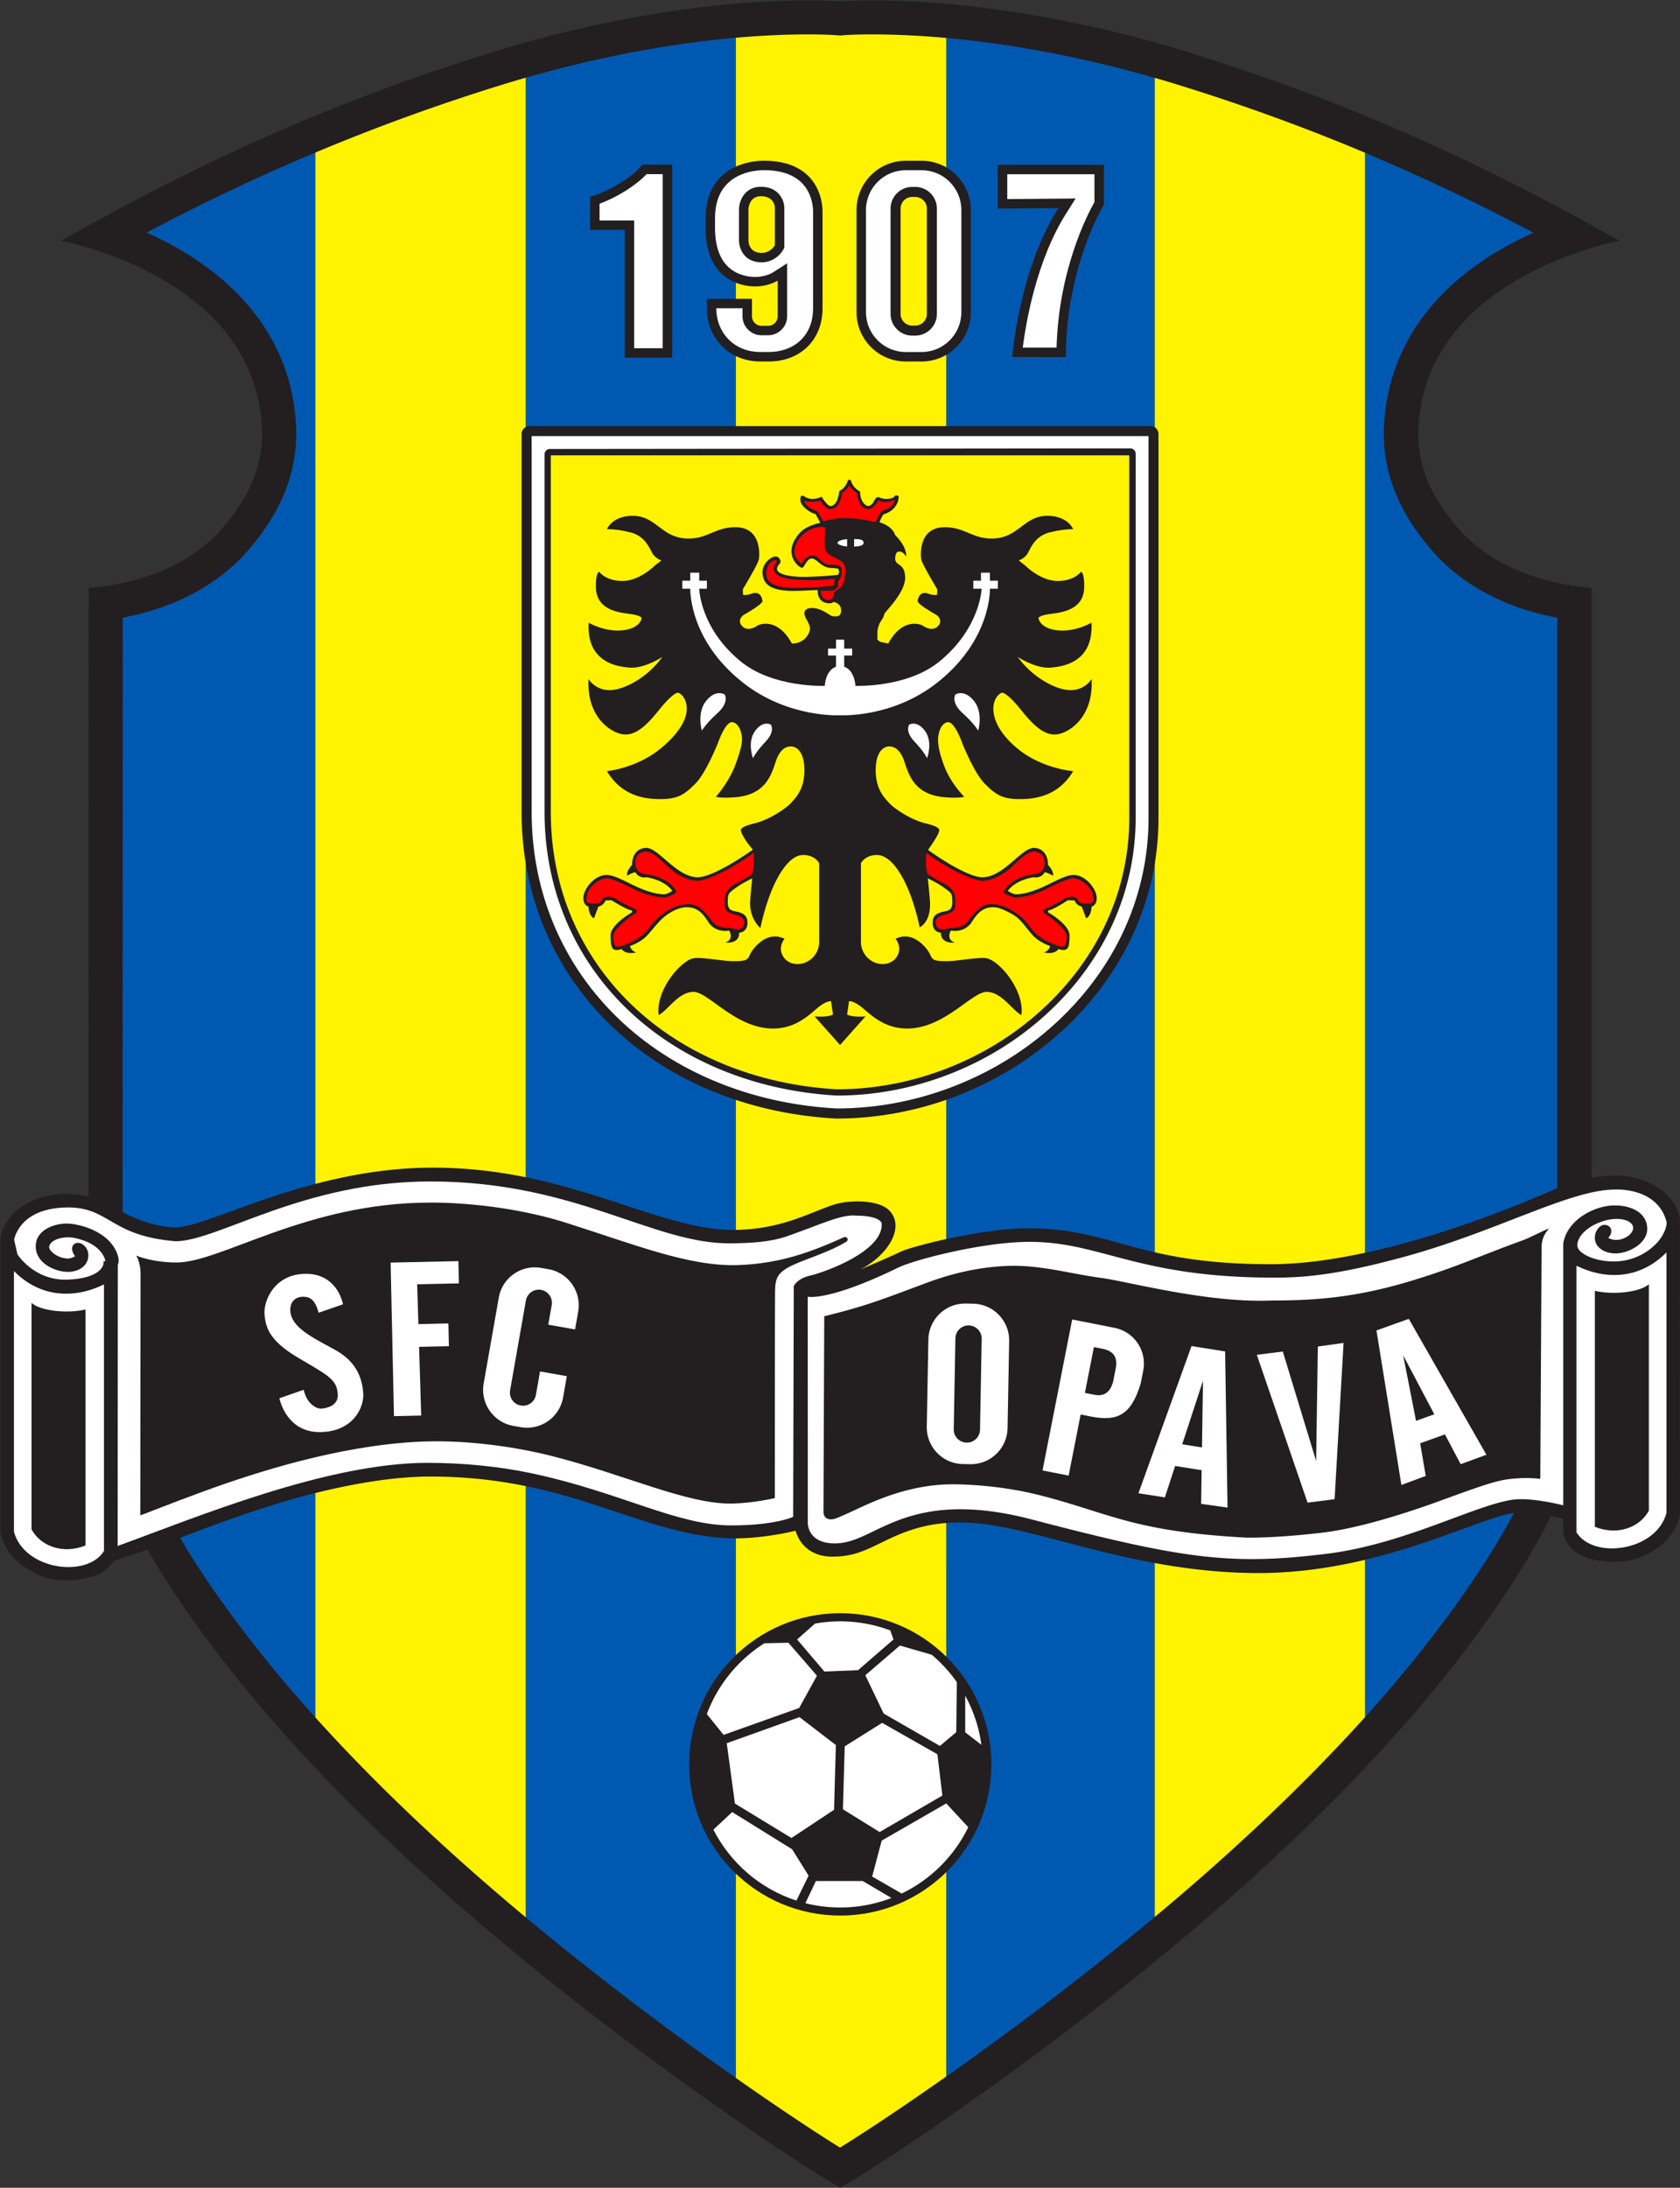 <svg xmlns="http://www.w3.org/2000/svg" viewBox="42.71 7.33 856.68 1114.94"><rect x="42.71" y="7.33" width="856.68" height="1114.94" fill="#333333" stroke="none"/><defs><clipPath id="a" clipPathUnits="userSpaceOnUse"><path d="M-674.539 584.355H34.122v-850.394h-708.66Z"/></clipPath><clipPath id="b" clipPathUnits="userSpaceOnUse"><path d="M-152.623 63.812h708.661v-850.394h-708.66Z"/></clipPath><clipPath id="c" clipPathUnits="userSpaceOnUse"><path d="M-313.453 19.93h708.66v-850.394h-708.66Z"/></clipPath><clipPath id="d" clipPathUnits="userSpaceOnUse"><path d="M-473.646 35.244h708.661V-815.15h-708.66Z"/></clipPath><clipPath id="e" clipPathUnits="userSpaceOnUse"><path d="M-627.588 241.602h708.66v-850.394h-708.66Z"/></clipPath><clipPath id="f" clipPathUnits="userSpaceOnUse"><path d="M-313.453 593.512h708.66v-850.394h-708.66Z"/></clipPath><clipPath id="g" clipPathUnits="userSpaceOnUse"><path d="M-473.646 602.912h708.661v-850.394h-708.66Z"/></clipPath><clipPath id="h" clipPathUnits="userSpaceOnUse"><path d="M-611.01 583.752H97.65v-850.394h-708.66Z"/></clipPath><clipPath id="i" clipPathUnits="userSpaceOnUse"><path d="M-152.623 576.157h708.661v-850.394h-708.66Z"/></clipPath><clipPath id="j" clipPathUnits="userSpaceOnUse"><path d="M-233.096 35.194h708.661V-815.2h-708.661Z"/></clipPath><clipPath id="k" clipPathUnits="userSpaceOnUse"><path d="M-233.096 573.51h708.661v-850.395h-708.661Z"/></clipPath><clipPath id="l" clipPathUnits="userSpaceOnUse"><path d="M-393.926 20.004h708.66V-830.39h-708.66Z"/></clipPath><clipPath id="m" clipPathUnits="userSpaceOnUse"><path d="M-393.926 587.61h708.66v-850.394h-708.66Z"/></clipPath><clipPath id="n" clipPathUnits="userSpaceOnUse"><path d="M-554.06 63.858H154.6v-850.394h-708.66Z"/></clipPath><clipPath id="o" clipPathUnits="userSpaceOnUse"><path d="M-554.06 601.69H154.6v-850.393h-708.66Z"/></clipPath><clipPath id="p" clipPathUnits="userSpaceOnUse"><path d="M-289.099 68.433h708.661V-781.96h-708.66Z"/></clipPath><clipPath id="q" clipPathUnits="userSpaceOnUse"><path d="M-328.38 99.255h708.66v-850.394h-708.66Z"/></clipPath><clipPath id="r" clipPathUnits="userSpaceOnUse"><path d="M-386.505 125.488h708.66v-850.394h-708.66Z"/></clipPath><clipPath id="s" clipPathUnits="userSpaceOnUse"><path d="M-413.639 85.225h708.661V-765.17h-708.66Z"/></clipPath><clipPath id="t" clipPathUnits="userSpaceOnUse"><path d="M-390.34 125.492h708.662v-850.394H-390.34Z"/></clipPath><clipPath id="u" clipPathUnits="userSpaceOnUse"><path d="M-274.571 138.587h708.66v-850.394h-708.66Z"/></clipPath><clipPath id="v" clipPathUnits="userSpaceOnUse"><path d="M-423.177 138.37h708.66v-850.395h-708.66Z"/></clipPath><clipPath id="w" clipPathUnits="userSpaceOnUse"><path d="M-323.047 76.882h708.661v-850.394h-708.66Z"/></clipPath><clipPath id="x" clipPathUnits="userSpaceOnUse"><path d="M-351.834 433.033h708.66V-417.36h-708.66Z"/></clipPath><clipPath id="y" clipPathUnits="userSpaceOnUse"><path d="M-466.36 318.098h708.661v-850.394h-708.66Z"/></clipPath><clipPath id="z" clipPathUnits="userSpaceOnUse"><path d="M-352.137 421.857h708.661v-850.394h-708.66Z"/></clipPath><clipPath id="A" clipPathUnits="userSpaceOnUse"><path d="M-451.467 348.765h708.66V-501.63h-708.66Z"/></clipPath><clipPath id="B" clipPathUnits="userSpaceOnUse"><path d="M-346.92 204.818h708.66v-850.394h-708.66Z"/></clipPath><clipPath id="C" clipPathUnits="userSpaceOnUse"><path d="M-351.356 226.734h708.66V-623.66h-708.66Z"/></clipPath><clipPath id="D" clipPathUnits="userSpaceOnUse"><path d="M-345.863 231.329h708.661v-850.394h-708.66Z"/></clipPath><clipPath id="E" clipPathUnits="userSpaceOnUse"><path d="M-356.009 211.578h708.661v-850.394h-708.66Z"/></clipPath><clipPath id="F" clipPathUnits="userSpaceOnUse"><path d="M-362.313 212.973h708.661v-850.394h-708.661Z"/></clipPath><clipPath id="G" clipPathUnits="userSpaceOnUse"><path d="M-413.666 230.517h708.661v-850.394h-708.66Z"/></clipPath><clipPath id="H" clipPathUnits="userSpaceOnUse"><path d="M-300.466 284.784h708.66V-565.61h-708.66Z"/></clipPath><clipPath id="I" clipPathUnits="userSpaceOnUse"><path d="M-320.017 295.31h708.66v-850.395h-708.66Z"/></clipPath><clipPath id="J" clipPathUnits="userSpaceOnUse"><path d="M-406.14 284.784h708.661V-565.61H-406.14Z"/></clipPath><clipPath id="K" clipPathUnits="userSpaceOnUse"><path d="M-386.589 295.31h708.661v-850.395h-708.66Z"/></clipPath><clipPath id="L" clipPathUnits="userSpaceOnUse"><path d="M-386.331 331.514h708.66V-518.88h-708.66Z"/></clipPath><clipPath id="M" clipPathUnits="userSpaceOnUse"><path d="M-320.208 331.514h708.66V-518.88h-708.66Z"/></clipPath><clipPath id="N" clipPathUnits="userSpaceOnUse"><path d="M-64.744 596.21h708.66v-850.394h-708.66Z"/></clipPath><clipPath id="O" clipPathUnits="userSpaceOnUse"><path d="M-641.985 589.068H66.676v-850.394h-708.66Z"/></clipPath><clipPath id="P" clipPathUnits="userSpaceOnUse"><path d="M-355.723 480.08h708.661v-850.394h-708.66Z"/></clipPath><clipPath id="Q" clipPathUnits="userSpaceOnUse"><path d="M-623.193 476.698h708.66v-850.394h-708.66Z"/></clipPath><clipPath id="R" clipPathUnits="userSpaceOnUse"><path d="M-153.898 507.245h708.66V-343.15h-708.66Z"/></clipPath><clipPath id="S" clipPathUnits="userSpaceOnUse"><path d="M-203.709 520.027h708.661v-850.394h-708.661Z"/></clipPath><clipPath id="T" clipPathUnits="userSpaceOnUse"><path d="M-253.16 506.82H455.5v-850.394h-708.66Z"/></clipPath><clipPath id="U" clipPathUnits="userSpaceOnUse"><path d="M-407.474 517.22h708.661v-850.393h-708.66Z"/></clipPath><clipPath id="V" clipPathUnits="userSpaceOnUse"><path d="M-458.714 528.697h708.66v-850.394h-708.66Z"/></clipPath><clipPath id="W" clipPathUnits="userSpaceOnUse"><path d="M-484.167 557.53h708.661v-850.393h-708.66Z"/></clipPath><clipPath id="X" clipPathUnits="userSpaceOnUse"><path d="M-573.59 548.564h708.66V-301.83h-708.66Z"/></clipPath><clipPath id="Y" clipPathUnits="userSpaceOnUse"><path d="M-512.7 523.334h708.66V-327.06H-512.7Z"/></clipPath><clipPath id="Z" clipPathUnits="userSpaceOnUse"><path d="M-411.175 679.874h708.661V-170.52h-708.66Z"/></clipPath><clipPath id="aa" clipPathUnits="userSpaceOnUse"><path d="M-373.75 632.129h708.661v-850.394H-373.75Z"/></clipPath><clipPath id="ab" clipPathUnits="userSpaceOnUse"><path d="M-397.965 648.444h708.66V-201.95h-708.66Z"/></clipPath><clipPath id="ac" clipPathUnits="userSpaceOnUse"><path d="M-407.362 672.404H301.3V-177.99h-708.66Z"/></clipPath><clipPath id="ad" clipPathUnits="userSpaceOnUse"><path d="M-344.471 645.974h708.66V-204.42h-708.66Z"/></clipPath><clipPath id="ae" clipPathUnits="userSpaceOnUse"><path d="M-309.975 671.786h708.661v-850.394h-708.66Z"/></clipPath><clipPath id="af" clipPathUnits="userSpaceOnUse"><path d="M-369.402 664.002H339.26v-850.394H-369.4Z"/></clipPath><clipPath id="ag" clipPathUnits="userSpaceOnUse"><path d="M-341.283 722.4h708.661v-850.394h-708.66Z"/></clipPath><clipPath id="ah" clipPathUnits="userSpaceOnUse"><path d="M-402.349 703.901h708.661v-850.394h-708.66Z"/></clipPath><clipPath id="ai" clipPathUnits="userSpaceOnUse"><path d="M-372.954 730.935h708.661V-119.46h-708.66Z"/></clipPath></defs><path d="M0 0s-1.055-7.777-9.06-13.118c-3.591-2.397-8.654-4.971-15.523-4.971-19.886 0-20.06 11.364-20.06 11.364v5.102L-49.455-.58s-11.568-26.329-45.354-67.281c-18.398-22.306-43.526-48.829-76.631-78.069-62.558-55.253-133.523-102.389-149.815-111.422-16.291 9.033-87.256 56.169-149.814 111.422-33.105 29.24-58.233 55.763-76.631 78.069-19.708 23.887-31.856 42.8-38.558 54.413l-12.977-4.327c-1.984-3.308-6.839-7.416-18.721-7.416-6.868 0-11.737 2.731-15.328 5.127-8.004 5.342-9.225 13.107-9.225 13.107v113.201c3.351 12.871 17.299 16.186 23.684 16.263 5.696.069 10.016-.986 10.016-.986l.101 232.665c4.116.452 32.977 2.265 50.73 22.437 7.839 8.906 16.462 21.723 15.538 39.135-3.073 57.92-76.963 71.182-76.963 71.182 35.54 19.816 88.257 48.349 164.626 71.965 78.749 24.351 133.522 19.57 133.522 19.57s54.774 4.781 133.523-19.57c76.368-23.616 129.086-52.149 164.626-71.965 0 0-73.891-13.262-76.964-71.182-.923-17.412 7.7-30.229 15.538-39.135 17.753-20.172 46.615-21.985 50.731-22.437v-225.46s4.348.823 10.046.823c5.693 0 20.307-2.999 23.655-15.87z" clip-path="url(#a)" style="fill:#231e20;fill-opacity:1;fill-rule:nonzero;stroke:none" transform="matrix(1.333 0 0 -1.333 899.385 779.14)"/><path d="M0 0v-394.299c-25.769-6.756-45.091-16.609-53.513-16.609-7.758 0-16.01 3.634-20.169 5.752l-.062 6.13.093 221.235c24.768 4.7 39.348 15.967 47.461 25.186 13.562 15.406 19.708 31.277 18.796 48.516C-8.902-75.673-24.927-52.13-53.738-36a137 137 0 0 1-10.799 5.415C-47.271-21.46-25.734-10.792 0 0" clip-path="url(#b)" style="fill:#0059b0;fill-opacity:1;fill-rule:nonzero;stroke:none" transform="matrix(1.333 0 0 -1.333 203.497 85.082)"/><path d="M0 0v-455.767q-.232-.007-.464-.008c-22.371-.22-46.769 13.413-79.893 20.142v420.369C-48.156-6.03-20.636-1.824 0 0" clip-path="url(#c)" style="fill:#0059b0;fill-opacity:1;fill-rule:nonzero;stroke:none" transform="matrix(1.333 0 0 -1.333 417.938 26.574)"/><path d="M0 0v-448.999c-17.417 3.997-28.394 9.176-48.558 9.176-9.493 0-21.452-1.987-31.161-4.124V15.24C-59.137 13.377-31.853 9.149 0 0" clip-path="url(#d)" style="fill:#0059b0;fill-opacity:1;fill-rule:nonzero;stroke:none" transform="matrix(1.333 0 0 -1.333 631.528 46.992)"/><path d="M0 0v-218.027c-7.475-3.378-39.85-17.513-73.527-24.795v420.566c25.684-10.776 47.178-21.428 64.421-30.539a137 137 0 0 1-10.8-5.415c-28.811-16.129-44.836-39.672-46.343-68.089-.912-17.238 5.233-33.109 18.8-48.516C-39.34 15.967-24.764 4.704 0 0" clip-path="url(#e)" style="fill:#0059b0;fill-opacity:1;fill-rule:nonzero;stroke:none" transform="matrix(1.333 0 0 -1.333 836.784 322.137)"/><path d="M0 0v-206.265c-22.963 16.133-51.623 37.434-80.357 61.402V20.002C-48.423 13.478-27.222.452-.406-.004-.271-.004-.135 0 0 0" clip-path="url(#f)" style="fill:#0059b0;fill-opacity:1;fill-rule:nonzero;stroke:none" transform="matrix(1.333 0 0 -1.333 417.938 791.35)"/><path d="M0 0v-135.316c-28.455-23.748-56.849-44.883-79.719-60.977V15.302a67 67 0 0 0 8.406.124C-52.918 14.591-29.337 5.38 0 0" clip-path="url(#g)" style="fill:#0059b0;fill-opacity:1;fill-rule:nonzero;stroke:none" transform="matrix(1.333 0 0 -1.333 631.528 803.883)"/><path d="M0 0c-4.515-8.65-16.937-30.423-41.423-60.096A539 539 0 0 0-56.95-78.081v60.143C-30.964-11.75-10.993-1.871 0 0" clip-path="url(#h)" style="fill:#0059b0;fill-opacity:1;fill-rule:nonzero;stroke:none" transform="matrix(1.333 0 0 -1.333 814.68 778.336)"/><path d="M0 0v-85.803a532 532 0 0 0-15.642 18.108C-33.596-45.93-45.037-28.51-51.728-17.177v.004C-43.228-13.822-20.068-4.974 0 0" clip-path="url(#i)" style="fill:#0059b0;fill-opacity:1;fill-rule:nonzero;stroke:none" transform="matrix(1.333 0 0 -1.333 203.497 768.21)"/><path d="M0 0v-420.37c-10.826 2.2-22.584 3.661-35.513 3.661-16.319 0-31.517-2.683-44.96-6.208v394.299a711 711 0 0 0 10.007 4.117 698 698 0 0 0 6.2 2.466q1.043.41 2.098.823 1.052.41 2.115.819 1.062.413 2.129.82 1.664.639 3.344 1.271A759 759 0 0 0-25.665-8.028q1.19.4 2.385.792 2.801.924 5.655 1.84c.893.286 1.789.576 2.69.858q1.36.434 2.733.862 1.37.429 2.752.858Q-4.662-1.339 0 0" clip-path="url(#j)" style="fill:#fff300;fill-opacity:1;fill-rule:nonzero;stroke:none" transform="matrix(1.333 0 0 -1.333 310.795 46.925)"/><path d="M0 0v-164.865a1004 1004 0 0 0-16.04 13.667c-.325.282-.654.568-.978.854q-.98.851-1.952 1.708-.98.858-1.952 1.717a822 822 0 0 0-5.369 4.781 814.7 814.7 0 0 0-8.932 8.132c-.739.68-1.473 1.365-2.207 2.045l-2.188 2.044q-1.281 1.201-2.551 2.401-1.125 1.066-2.25 2.137-.793.756-1.581 1.512c-.421.401-.838.807-1.26 1.209a870 870 0 0 0-7.181 7.004c-.619.611-1.229 1.218-1.84 1.828a538 538 0 0 0-3.204 3.212c-.371.379-.746.754-1.117 1.129q-.968.982-1.929 1.963a674 674 0 0 0-3.915 4.032q-.736.76-1.461 1.523c-.862.896-1.717 1.797-2.563 2.69-.417.44-.835.881-1.245 1.322q-.658.695-1.306 1.391-.585.623-1.16 1.245l-1.36 1.465a470 470 0 0 0-3.305 3.606q-.817.899-1.627 1.797v85.803c14.518 3.587 30.098 6.297 44.02 6.297C-22.677 3.649-10.73 2.192 0 0" clip-path="url(#k)" style="fill:#fff300;fill-opacity:1;fill-rule:nonzero;stroke:none" transform="matrix(1.333 0 0 -1.333 310.795 764.68)"/><path d="M0 0v-459.188c-8.581-1.886-15.403-3.892-17.219-4.746-7.692-3.629-13.985-6.134-16.002-7.089 11.437 5.848 17.494 16.671 11.363 22.801-4.321 4.321-15.712 3.884-20.872 2.261-9.091-2.86-19.874-9.446-37.743-9.732V.073c.209.02.417.035.622.055.789.065 1.573.131 2.342.193q.086.01.178.015a485 485 0 0 0 3.166.236q1.692.12 3.308.217c.236.015.468.03.704.042.464.027.928.054 1.384.077l1.086.058q.45.025.897.043.44.024.881.042c.781.035 1.55.07 2.303.097l.642.023q1.832.07 3.533.105.737.018 1.445.03.315.011.623.016.201-.001.398.004 1.189.017 2.303.023c.283.004.557.004.831.004q.412.005.812.004c7.216 0 11.209-.329 11.252-.333l1.163-.1 1.102.1c.015.004 4.016.333 11.228.333.278 0 .564 0 .85-.004q.431.001.874-.004c.17 0 .336 0 .51-.004a271 271 0 0 0 2.984-.039l.885-.023c.65-.011 1.314-.031 1.995-.05q.793-.024 1.611-.054.707-.023 1.431-.05.598-.028 1.213-.051c.889-.038 1.797-.085 2.721-.131q.93-.053 1.886-.104A331 331 0 0 0-3.243.278C-2.18.193-1.102.1 0 0" clip-path="url(#l)" style="fill:#fff300;fill-opacity:1;fill-rule:nonzero;stroke:none" transform="matrix(1.333 0 0 -1.333 525.235 26.672)"/><path d="M0 0v-211.596q-.829-.585-1.65-1.159c-1.094-.765-2.173-1.523-3.239-2.265a1156 1156 0 0 0-11.368-7.823l-1.573-1.067-1.542-1.04q-.488-.33-.974-.657-2.088-1.402-4.047-2.705a222 222 0 0 1-1.233-.816c-.425-.286-.851-.564-1.264-.839q-.614-.4-1.21-.796a3 3 0 0 0-.139-.089q-.388-.256-.769-.506a610 610 0 0 0-8.245-5.315q-.225-.145-.452-.286l-.827-.522q-.459-.29-.901-.564-.41-.26-.804-.502c-.139-.086-.27-.171-.405-.252q-1.044.644-2.204 1.376l-1.186.75c-.201.128-.406.255-.615.391q-.311.195-.63.398-.098.058-.197.123-.54.349-1.098.704a756 756 0 0 0-4.104 2.651q-.518.337-1.048.684-.607.402-1.233.808c-.386.259-.784.518-1.183.781-.421.278-.842.557-1.271.843-.329.212-.657.433-.99.653q-1.466.974-3.007 2.006-.539.36-1.09.73-.442.296-.885.596c-.363.239-.727.487-1.094.734l-2.276 1.542a876 876 0 0 0-4.666 3.185l-.958.657c-.646.445-1.295.889-1.952 1.345a1034 1034 0 0 0-8.144 5.674V-5.902c12.017.147 22.843 2.953 22.843 2.953s2.087-9.914 14.089-9.914c9.241 0 13.814 3.127 23.276 7.521C-14.634-2.822-8.237-.649 0 0" clip-path="url(#m)" style="fill:#fff300;fill-opacity:1;fill-rule:nonzero;stroke:none" transform="matrix(1.333 0 0 -1.333 525.235 783.48)"/><path d="M0 0v-420.567c-12.214-2.643-24.594-4.383-36.027-4.383-19.933 0-33.434 2.049-44.388 4.565V28.614a475 475 0 0 0 9.276-2.768q1.382-.429 2.752-.858 1.375-.428 2.733-.862 1.363-.43 2.713-.865 1.352-.435 2.691-.87.9-.29 1.793-.588 1.776-.577 3.533-1.167 1.321-.44 2.632-.881 1.12-.376 2.234-.758.835-.282 1.67-.572.835-.282 1.666-.572a760 760 0 0 0 12.299-4.367q1.02-.37 2.037-.746a688 688 0 0 0 10.869-4.09q1.246-.476 2.481-.958a780 780 0 0 0 8.434-3.336c.421-.17.846-.34 1.264-.51a589 589 0 0 0 6.52-2.671C-1.871.785-.932.39 0 0" clip-path="url(#n)" style="fill:#fff300;fill-opacity:1;fill-rule:nonzero;stroke:none" transform="matrix(1.333 0 0 -1.333 738.748 85.144)"/><path d="M0 0v-60.142a446 446 0 0 0-3.278-3.606 342 342 0 0 0-1.662-1.809 346 346 0 0 0-1.677-1.809 400 400 0 0 0-1.693-1.809c-.564-.607-1.137-1.21-1.709-1.817a708 708 0 0 0-3.671-3.85q-.768-.8-1.547-1.6-.645-.671-1.294-1.337-.996-1.022-1.999-2.045a570 570 0 0 0-3.962-4.004 701 701 0 0 0-8.228-8.125 763 763 0 0 0-13.359-12.678 853.605 853.605 0 0 0-15.588-14.107 908 908 0 0 0-12.059-10.467c-.723-.619-1.45-1.233-2.172-1.848q-1.084-.922-2.173-1.84a975 975 0 0 0-4.344-3.645V-1.221c11.441-2.099 23.763-3.614 36.99-3.823C-27.679-5.291-13.076-3.115 0 0" clip-path="url(#o)" style="fill:#fff300;fill-opacity:1;fill-rule:nonzero;stroke:none" transform="matrix(1.333 0 0 -1.333 738.748 802.254)"/><path d="M0 0h-11.476c-3.363-4.471-12.538-10.24-19.908-12.284v-12.654h13.241v-48.831H0Z" clip-path="url(#p)" style="fill:#231e20;fill-opacity:1;fill-rule:nonzero;stroke:none" transform="matrix(1.333 0 0 -1.333 385.465 91.244)"/><path d="M0 0s-1.592-2.899-5.056-2.899c-4.383 0-4.99 3.359-5.059 4.685v11.928s.085 5.044 4.781 5.044c4.7 0 5.334-3.394 5.334-4.523zm-4.116 32.325c-1.902 0-3.947-.198-5.999-.654-8.133-1.809-16.392-7.668-16.392-21.351V6.725c0-17.3 10.254-21.459 16.392-22.275a20 20 0 0 1 2.566-.177c5.176 0 8.624 2.218 8.624 2.218v-13.609a3.67 3.67 0 0 0-3.669-3.668h-2.504a3.67 3.67 0 0 0-3.668 3.668v6.652h-17.266v-3.537c.031-12.117 9.137-20.408 20.408-20.408h3.452c11.271 0 20.408 7.653 20.408 20.408V12.67c0 7.216-3.958 19.655-22.352 19.655" clip-path="url(#q)" style="fill:#231e20;fill-opacity:1;fill-rule:nonzero;stroke:none" transform="matrix(1.333 0 0 -1.333 437.84 132.34)"/><path d="M0 0a4.45 4.45 0 0 0-4.449-4.453h-1.148A4.454 4.454 0 0 0-10.046 0v40.279a4.45 4.45 0 0 0 4.449 4.449h1.148A4.45 4.45 0 0 0 0 40.279Zm-2.014 58.558h-6.06c-10.398 0-18.828-8.43-18.828-18.832V.653c0-10.401 8.43-18.831 18.828-18.831h6.06c10.398 0 18.828 8.43 18.828 18.831v39.073c0 10.402-8.43 18.832-18.828 18.832" clip-path="url(#r)" style="fill:#231e20;fill-opacity:1;fill-rule:nonzero;stroke:none" transform="matrix(1.333 0 0 -1.333 515.34 167.318)"/><path d="M0 0v16.756h40.584V1.507S26.032-22.234 26.032-56.76H5.508S8.03-23.626 23.162.203z" clip-path="url(#s)" style="fill:#231e20;fill-opacity:1;fill-rule:nonzero;stroke:none" transform="matrix(1.333 0 0 -1.333 551.518 113.633)"/><path d="M0 0c0-4.565-3.714-8.283-8.283-8.283h-1.148c-4.565 0-8.283 3.718-8.283 8.283v40.283c0 4.569 3.718 8.283 8.283 8.283h1.148c4.569 0 8.283-3.714 8.283-8.283Zm-5.852 54.947h-6.057c-8.387 0-15.213-6.825-15.213-15.217V.657c0-8.391 6.826-15.217 15.213-15.217h6.057C2.539-14.56 9.365-7.734 9.365.657V39.73c0 8.392-6.826 15.217-15.217 15.217" clip-path="url(#t)" style="fill:#fff;fill-opacity:1;fill-rule:nonzero;stroke:none" transform="matrix(1.333 0 0 -1.333 520.453 167.323)"/><path d="M0 0v48.832h-13.241v6.407C-6.603 57.652.778 62.286 4.726 66.538h6.186V0Z" clip-path="url(#u)" style="fill:#fff;fill-opacity:1;fill-rule:nonzero;stroke:none" transform="matrix(1.333 0 0 -1.333 366.095 184.783)"/><path d="M0 0c1.179 9.289 5.196 33.332 16.675 51.409l3.564 5.612-26.162-.229v9.492H27.43V55.631C24.813 51.02 13.772 29.874 12.929 0Z" clip-path="url(#v)" style="fill:#fff;fill-opacity:1;fill-rule:nonzero;stroke:none" transform="matrix(1.333 0 0 -1.333 564.237 184.493)"/><path d="M0 0c-6.054 0-8.338-5.142-8.396-8.599l-.001-12.084.005-.094c.197-3.742 2.585-8.111 8.67-8.111 4.423 0 7.251 3.001 8.225 4.774l.447.813v15.163C8.95-4.867 6.566 0 0 0m-.29-63.169c-9.676 0-16.724 7.024-16.792 16.714h10.034v-3.037c0-4.016 3.268-7.283 7.284-7.283H2.74c4.017 0 7.284 3.267 7.284 7.283v20.236l-5.572-3.586c-.001 0-2.712-1.643-6.667-1.643-.455 0-1.186.025-2.087.145-6.049.804-13.256 4.699-13.256 18.692v3.595c0 12.236 7.375 16.446 13.562 17.822 1.693.376 3.447.567 5.213.567 17.386 0 18.737-12.277 18.737-16.039v-36.673c0-11.6-8.434-16.793-16.792-16.793z" clip-path="url(#w)" style="fill:#fff;fill-opacity:1;fill-rule:nonzero;stroke:none" transform="matrix(1.333 0 0 -1.333 430.729 102.51)"/><path d="M0 0c-69.283 3.769-120.362 52.07-120.362 117.255v144.457a3.014 3.014 0 0 0 3.015 3.014h237.622a3.014 3.014 0 0 0 3.015-3.014V114.934C123.29 49.749 64.529 0 0 0" clip-path="url(#x)" style="fill:#231e20;fill-opacity:1;fill-rule:nonzero;stroke:none" transform="matrix(1.333 0 0 -1.333 469.113 577.378)"/><path d="M0 0c0-28.471-12.276-55.253-34.562-75.414-10.668-9.651-23.002-17.242-36.658-22.561-13.88-5.407-28.366-8.167-43.07-8.194-31.489 1.763-60.003 13.528-80.31 33.136-10.003 9.659-17.796 20.93-23.161 33.504-5.55 12.995-8.36 27.075-8.36 41.848v136.665c0 1.129.912 2.045 2.041 2.045l222.031.224A2.046 2.046 0 0 0 0 139.208zm-231.053 145.957V2.319c0-15.445 2.945-30.175 8.755-43.785 5.627-13.18 13.795-24.992 24.273-35.115 21.189-20.458 50.874-32.719 83.604-34.52 15.36.016 30.496 2.884 44.991 8.531 14.216 5.538 27.06 13.447 38.176 23.5C-7.92-57.962 4.928-29.882 4.928 0v145.957z" clip-path="url(#y)" style="fill:#fff;fill-opacity:1;fill-rule:nonzero;stroke:none" transform="matrix(1.333 0 0 -1.333 621.813 424.131)"/><path d="M0 0c-30.884 1.744-58.83 13.27-78.701 32.459-9.771 9.436-17.382 20.443-22.622 32.716-5.418 12.694-8.165 26.456-8.165 40.904v136.296h221.3V103.758c0-27.778-11.992-53.925-33.768-73.624C67.593 20.68 55.509 13.243 42.128 8.029 28.551 2.739 14.377.038 0 0" clip-path="url(#z)" style="fill:#fff300;fill-opacity:1;fill-rule:nonzero;stroke:none" transform="matrix(1.333 0 0 -1.333 469.516 562.476)"/><path d="M0 0c0-2.868-1.921-3.216-1.921-3.216s-.166-3.71-2.137-4.495l-1.709 4.522s-1.708.058-2.725 2.292l-2.544.087s-5.604-3.739-7.517-3.913l-.112-.669s8.318-4.665 8.26-8.928c-.058-4.26-.232-6.436-4.232-5.161 0 0-1.218-2.23-5.535-1.302 0 0 1.909.549 2.346 2.462 0 0-4.001 1.248-6.668 4.147s-4.464 6.146-7.773 8.001c-3.292 1.846-5.766 2.841-7.881 2.667-2.114-.174-4.607-.723-7.506-5.423-2.899-4.692-8.117-3.478-8.117-3.478s-2.06-3.332 1.446-4.608c0 0-5.419-.637-5.261 3.769 0 0-3.401.043-3.173 4.217.174 3.173 2.868 3.552 4.986 4.043 1.481.348 2.675.742 2.536 4.082-.047 1.109-.066 2.396-.912 3.138-3.568 3.131-8.485 5.311-8.485 5.311.294-2.621.619-5.543.831-8.616.565-8.175-3.911-10.088-3.911-10.088-3.711 17.305-10.293 27.366-16.002 27.613-4.87.209-6.482-3.131-6.482-3.131v-30.056c0-4.651 3.807-8.575 8.457-8.47 4.342.099 6.196 3.51 6.196 5.784 0 2.304-1.419 3.854-1.419 3.854 6.811 3.394 12.234-3.796 13.188-5.914.959-2.114 1.307-2.551 5.713-2.64 4.407-.085 11.897 1.508 15.415 1.198 3.958-.347 8.631-6.543 8.631-6.543 6.609-8.739 5.202-15.233 5.202-15.233-3.506 1.793-7.549 8.84-13.288 8.84-5.74 0-16.134-14.004-30.439-14.004-8.059 0-13.029 4.437-16.655 7.568-3.625 3.131-5.539 2.899-5.539 2.899l-.753-5.102c1.944-1.187 7.046-.727 7.046-.727l-9.74-10.927-9.741 10.927s5.102-.46 7.047.727l-.754 5.102s-1.913.232-5.539-2.899c-3.622-3.131-8.596-7.568-16.655-7.568-14.305 0-24.698 14.004-30.438 14.004s-9.783-7.047-13.289-8.84c0 0-1.407 6.494 5.203 15.233 0 0 4.673 6.196 8.631 6.543 3.517.31 11.008-1.283 15.414-1.198 4.406.089 4.754.526 5.713 2.64.954 2.118 6.377 9.308 13.188 5.914 0 0-1.419-1.55-1.419-3.854 0-2.275 1.86-5.688 6.202-5.784 4.647-.102 8.451 3.821 8.451 8.47v30.056s-1.612 3.34-6.478 3.131c-5.713-.247-12.299-10.591-16.009-27.895 0 0-4.329 3.564-3.908 10.37.189 3.073.506 5.988.804 8.604-.398-.178-5.044-2.303-8.457-5.299-.847-.742-.866-2.029-.912-3.138-.14-3.34 1.055-3.734 2.535-4.082 2.118-.491 4.812-.87 4.986-4.043.228-4.174-3.173-4.217-3.173-4.217.158-4.406-5.261-3.769-5.261-3.769 3.506 1.276 1.45 4.608 1.45 4.608s-5.218-1.214-8.117 3.478c-2.899 4.7-5.392 5.249-7.51 5.423-2.114.174-4.754-.552-7.881-2.667-3.131-2.114-5.106-5.102-7.773-8.001s-6.667-4.147-6.667-4.147c.436-1.913 2.35-2.462 2.35-2.462-4.322-.928-5.539 1.302-5.539 1.302-4.001-1.275-4.175.901-4.233 5.161-.058 4.263 8.264 8.928 8.264 8.928l-.116.669c-1.913.174-7.8 3.911-7.8 3.911l-2.261-.085c-1.013-2.234-2.725-2.292-2.725-2.292l-1.708-4.522c-1.972.785-2.138 4.495-2.138 4.495s-1.921.348-1.921 3.216c0 3.452 4.233 8.886 8.898 8.844 5.16-.047 12.786-6.927 21.772-7.395 1.303-.065 3.332 1.307 3.332 1.307-3.042 4.317-9.825 5.214-9.825 5.214-3.278-.468-4.263 1.917-4.263 1.917-1.187-.147-3.216-1.333-3.216-1.333-.29 1.94 1.94 4.147 1.94 4.147-.027 4 2.246 6.493 5.423 6.493 4.719-.003 11.422-10.973 19.434-11.22 6.44-.197 21.366 10.566 21.366 10.566-1.805 1.87-4.916 6.456-4.579 7.565 0 0-.391 1.145 5.218 2.478 5.867 1.395 12.306 5.96 13.872 7.742 1.565 1.782 5.392 5.175 5.171 13.13-.216 7.958-4.174 8.654-5.477 8.523-1.306-.128-3.784-.65-5.523-5.914-1.739-5.261-4.008-12.45-15.132-13.478-5.415-.499-7.738.131-7.738.131s4.897 5.464 7.332 11.899c2.435 6.436 2.667 8.711 2.667 10.191 0 2.277-1.129 6.262-3.784 6.436-2.651.173-5.477-8.09-5.477-8.09s-4.522-11.348-8.523-15.349-6.435-5.914-13.176-5.956c-6.741-.047-15.19 1.434-20.698 10.683 0 0 11.149 1.034 20.437 8.579 6.957 5.655 10.09 11.045 10.09 15.262 0 4.22-2.524 6.002-3.305 6.134-.784.127-3.262-1.566-7.177-6.436-3.912-4.87-8.303-9.74-13.219-9.524-4.913.217-14.696 6.393-13.868 21.22 0 0 2.477-4.348 8.217-4.263 5.74.089 14.823 5.307 19.998 12.693-.197-.131-6.837-4.51-12.504-4.081-5.755.432-16.438 2.566-15.677 17.173 0 0 5.311-3.131 11.488-3 6.172.132 8.565 2.915 8.781 4.828 0 0-.232.954-4.592 1.523-4.363.564-12.697 1.565-12.886 10.088-.131 5.871 1.218 6.041 1.218 6.041s2.52-3.606 9.087-3.521c6.566.089 12.264 5.914 12.264 5.914s1.983 1.538 2.462 1.928c0 0-2.335.723-3.552 2.942-1.218 2.218-2.826 6.35-8.175 7.742-5.346 1.391-9.087 1.264-9.087 1.264s1.979 5.106 9.891 5.106c8.983 0 10.853-8.384 20.81-8.674 7.885-.232 10.753 4.522 18.87 4.302 10.003-.267 8.611-11.607 8.611-11.607s.302-.522-1.611-4.09c-1.914-3.563-4.608-8.043-4.608-8.043l.085-2.087s1.268-.321 3.305.433c2.393.885 3.78-.329 4.132-2.799.174-1.217-7.305-5.392-7.305-5.392s-2.605-1.905-.491-4.174c2.377-2.551 5.972.236 5.972.236s7.274 3.737 13.072-6.93c5.218 0 6.984 4.375 6.926 5.766-.058 1.396-1.144 3.162-1.144 3.162s-2.883 4.159 1.248 4.607c4.129.453 7.565-3.084 8.651-3.099 1.09-.016 3.177-.58 3.162 2.276-.016 2.857-2.942 3.173-2.942 3.173-.742-.606-1.612-.521-1.612-.521-4.912.216-4.391 5.086-4.391 5.086l-7.564-.305c-10.741-.348-13.219 2.613-13.566 6.698-.348 4.09 4.696 7.912 6.304 5.829 1.608-2.087-.522-2.091-.739-4.047-.22-1.956 4.434-3.305 11.48-3.131 7.042.174 11.87.785 11.87.785.87 1.391-.085 2.392-.085 2.392l-2.35.217c-4.001-.046-5.566 3.564-7.568 3.61-1.998.043-2.868-3.394-3.695-3.525-.827-.128-3.958 2.261-4.128 6.088-.178 3.826 3.158 7.668 5.171 8.87 2.837 1.697 5.872 2.219 5.872 2.219l-1.806 3.328c-2.848.738-5.732 3.47-5.805 5.129-.024.554-.019.989.043 1.329.115.646.896.725 1.426.331.691-.518 1.77-.945 2.922-.984 1.936-.065 3.654.839 3.654.839 2.435-3.725 3.392-3.564 3.392-3.564 2.984.027 3.421 5.709 3.421 5.709 2.582 1.303 3.216 3.943 3.216 3.943.695.927 1.306 0 1.306 0 .522-2.64 3.471-4.148 3.471-4.148-.023-4.302 2.524-5.585 3.131-5.477.61.109 1.434.414 2.153 1.89.301.621.621 1.008.89 1.248.293.26.712.33 1.067.166a6.5 6.5 0 0 1 2.847-.586c1.937.042 2.698.498 3.108 1.066.413.565 1.523 0 1.523 0-.043-5.523-5.717-6.957-5.717-6.957-.696-.564-1.631-3.046-1.631-3.046 5.26-1.584 5.999-4.912 5.999-4.912 4.785-4.697 4.22-8.218 4.22-8.218-.695 1.519-3.784 3.606-4.174-.174-.394-3.784 3.521-1.739 3.78-7.61.263-5.871-7.78-13.351-7.954-14.131-.174-.785-.522-1.655-1.392-2.872-.87-1.218-1.233-3.432-1.233-3.432l-.058-3.51c.29-.174.955-.812.955-.812l3.22-.695c5.797 10.667 13.072 6.93 13.072 6.93s3.594-2.787 5.971-.236c2.115 2.269-.491 4.174-.491 4.174s-7.479 4.175-7.305 5.392c.352 2.47 1.74 3.684 4.132 2.799 2.037-.754 3.305-.433 3.305-.433l.085 2.087s-2.694 4.48-4.607 8.043c-1.914 3.568-1.612 4.09-1.612 4.09s-1.388 11.34 8.611 11.607c8.117.22 10.985-4.534 18.87-4.302 9.957.29 11.828 8.674 20.81 8.674 7.912 0 9.891-5.106 9.891-5.106s-3.741.127-9.087-1.264c-5.349-1.392-6.957-5.524-8.174-7.742-1.218-2.219-3.553-2.942-3.553-2.942.48-.39 2.466-1.928 2.466-1.928s5.694-5.825 12.261-5.914c6.567-.085 9.087 3.521 9.087 3.521s1.349-.17 1.217-6.041c-.189-8.523-8.522-9.524-12.886-10.088-4.36-.569-4.592-1.523-4.592-1.523.216-1.913 2.609-4.696 8.782-4.828 6.176-.131 11.487 3 11.487 3 .761-14.607-9.922-16.741-15.677-17.173-5.667-.429-12.307 3.95-12.504 4.081 5.175-7.386 14.259-12.604 19.998-12.693 5.74-.085 8.222 4.263 8.222 4.263.823-14.827-8.96-21.003-13.873-21.22s-9.307 4.654-13.218 9.524c-3.916 4.87-6.393 6.563-7.178 6.436-.781-.132-3.301-1.914-3.301-6.134 0-4.217 2.52-9.752 9.477-15.407 9.289-7.545 21.046-8.434 21.046-8.434-5.507-9.249-13.957-10.73-20.698-10.683-6.741.042-9.176 1.956-13.176 5.956-4.001 4.001-8.523 15.349-8.523 15.349s-2.825 8.263-5.477 8.09c-2.655-.174-3.784-4.159-3.784-6.436 0-1.48-.042-4.047 2.393-10.482 2.435-6.436 7.606-11.608 7.606-11.608s-2.323-.63-7.738-.131c-11.124 1.028-13.392 8.217-15.132 13.478-1.739 5.264-4.217 5.786-5.523 5.914-1.303.131-5.261-.565-5.477-8.523-.217-7.955 3.61-11.348 5.175-13.13 1.566-1.782 8.001-6.347 13.869-7.742 5.608-1.333 5.218-2.478 5.218-2.478.336-1.109-2.803-5.666-4.252-7.684 0 0 14.599-10.644 21.038-10.447 8.017.247 14.719 11.217 19.434 11.22 3.177 0 5.454-2.493 5.423-6.493 0 0 2.23-2.207 1.944-4.147 0 0-2.033 1.186-3.219 1.333 0 0-.986-2.385-4.264-1.917 0 0-6.779-.897-9.825-5.214 0 0 2.029-1.372 3.336-1.307 8.986.468 16.608 7.348 21.768 7.395C-4.232 8.886.004 3.452 0 0" clip-path="url(#A)" style="fill:#231e20;fill-opacity:1;fill-rule:nonzero;stroke:none" transform="matrix(1.333 0 0 -1.333 601.956 465.02)"/><path d="M0 0s7.088 3.131 19.785-.261l2.377 4.218s4.551 1.015 5.189 4.406c0 0-3.102-1.884-6.349-.29 0 0-1.566-3.38-3.768-3.304-2.102.072-3.986 1.754-4.319 6.087 0 0-2.187 1.423-2.955 3.102 0 0-1.198-2.391-2.763-2.826 0 0-.628-6.552-4.66-6.392-1.827.072-3.61 3.261-3.61 3.261s-3.417-1.065-6.243.033c0 0 .228-2.599 5.011-4.106z" clip-path="url(#B)" style="fill:#ff0104;fill-opacity:1;fill-rule:nonzero;stroke:none" transform="matrix(1.333 0 0 -1.333 462.561 273.091)"/><path d="M0 0s-6.783-.739-10.958-.522c-4.174.218-11.958.261-12.479 4.175 0 0-.174 1.152.956 2.5 0 0 .872 1.391-.966.804s-2.882-3.022-2.839-5.022.992-5.645 11.98-5.428c3.319.066 6.001.188 13.915.841 0 0 .101 1.768.391 2.652" clip-path="url(#C)" style="fill:#ff0104;fill-opacity:1;fill-rule:nonzero;stroke:none" transform="matrix(1.333 0 0 -1.333 468.475 302.312)"/><path d="M0 0s-.029-3.536 3.189-3.537c1.884 0 1.942 2.928 1.942 2.928S6.059.318 6.754.667c.696.348 2.262 1.971 2.406 4s.812 4.407-.55 6.059-6.9 2.783-6.987 5.653.087 7.972.087 7.972-4.538.815-8.464-2.841-3.218-7.479-3.218-7.479.29-1.827 2.696-3.74c0 0 1.478 3.421 4.261 3.247s3.276-3.537 6.581-3.537c3.304 0 4.58-.116 4.58-2.638S6.725 3.711 6.725 3.711l-.029-2.088S5.74.377 4.551.058z" clip-path="url(#D)" style="fill:#ff0104;fill-opacity:1;fill-rule:nonzero;stroke:none" transform="matrix(1.333 0 0 -1.333 461.15 308.438)"/><path d="M0 0v-2.787c-2.114.182-3.653.735-3.653 1.392C-3.653-.734-2.114-.182 0 0" clip-path="url(#E)" style="fill:#fff;fill-opacity:1;fill-rule:nonzero;stroke:none" transform="matrix(1.333 0 0 -1.333 474.678 282.104)"/><path d="M0 0c0-1.02-1.434-1.361-3.629-1.434v2.887C-1.434 1.426 0 1.248 0 0" clip-path="url(#F)" style="fill:#fff;fill-opacity:1;fill-rule:nonzero;stroke:none" transform="matrix(1.333 0 0 -1.333 483.084 283.964)"/><path d="M0 0h-3.042s.711-19.604-20.35-36.062C-40.642-49.54-60.355-48.38-60.355-48.38s-19.712-1.16-36.959 12.318C-118.375-19.604-117.664 0-117.664 0h-3.042v3.073h3.042v3.073h3.421V3.073h2.93V0h-2.93s.239-15.097 15.971-27.887c12.395-10.073 32.061-9.246 32.061-9.246s.12 5.736 4.291 7.332v4.264h-3.042v2.636h3.042v3.42h3.131v-3.42h3.045v-2.636h-3.045v-4.264c4.174-1.596 4.29-7.332 4.29-7.332s19.67-.827 32.062 9.246C-6.702-15.097-6.216 0-6.216 0h-3.176v3.073h2.929v3.073h3.421V3.073H0Z" clip-path="url(#G)" style="fill:#fff;fill-opacity:1;fill-rule:nonzero;stroke:none" transform="matrix(1.333 0 0 -1.333 551.554 307.356)"/><path d="M0 0s-2.087 7.015 1.739 11.538c3.827 4.522 7.016 2.261 7.016 2.261s1.797-2.957-2.783-7.074C1.391 2.609 0 0 0 0" clip-path="url(#H)" style="fill:#fff;fill-opacity:1;fill-rule:nonzero;stroke:none" transform="matrix(1.333 0 0 -1.333 400.622 379.712)"/><path d="M0 0s-2.337 6.085.749 10.365c3.086 4.279 6.074 2.491 6.074 2.491s1.799-2.502-1.984-6.473S0 0 0 0" clip-path="url(#I)" style="fill:#fff;fill-opacity:1;fill-rule:nonzero;stroke:none" transform="matrix(1.333 0 0 -1.333 426.69 393.746)"/><path d="M0 0s2.087 7.015-1.739 11.538c-3.827 4.522-7.016 2.261-7.016 2.261s-1.797-2.957 2.783-7.074C-1.391 2.609 0 0 0 0" clip-path="url(#J)" style="fill:#fff;fill-opacity:1;fill-rule:nonzero;stroke:none" transform="matrix(1.333 0 0 -1.333 541.52 379.712)"/><path d="M0 0s2.337 6.085-.749 10.365c-3.086 4.279-6.074 2.491-6.074 2.491s-1.799-2.502 1.984-6.473S0 0 0 0" clip-path="url(#K)" style="fill:#fff;fill-opacity:1;fill-rule:nonzero;stroke:none" transform="matrix(1.333 0 0 -1.333 515.452 393.746)"/><path d="M0 0s-.71-5.189.638-8.102c0 0 2.304-1.696 5.957-3.523 3.653-1.826 4.467-4.174 4.435-6.392-.043-3 .617-4.414-4.174-5.609-4.072-1.015-3.218-3.218-3.218-3.218s-.13-3.739 5.096-1.807c0 0 4.949-.483 7.123 2.532 3.884 5.387 6.204 6.783 9.885 6.523 2.914-.207 6.668-1.711 10.335-4.726 3.956-3.253 3.879-6.302 10.305-9.522s6.61-1.522 6.61-1.522 1.087 2.304.521 4.435c-.565 2.131-6.281 6.788-8.759 8.093l-.082 1.096s5.863 2.617 8.87 4.755c0 0 .825-.046 1.637.244s2.335-.476 2.335-.476.87-1.711 1.652-1.972c.783-.261 3.769-.116 4.233.203 0 0 1.101.435.174 3.45-.928 3.015-4.784 5.711-7.19 5.856s-9.943-3.827-9.943-3.827-6.302-3.359-12.222-3.53a2.4 2.4 0 0 0-.761.104c-4.686 1.421-3.853 2.292-3.853 2.292s2.313 5.454 11.908 6.555c0 0 3.87.16 3.711 4.696C45.088.444 41.28.493 41.28.493s-1.952.77-7.141-4.419-9.614-6.568-12.484-6.713S9.624-7.044 0 0" clip-path="url(#L)" style="fill:#ff0104;fill-opacity:1;fill-rule:nonzero;stroke:none" transform="matrix(1.333 0 0 -1.333 515.108 442.02)"/><path d="M0 0s.71-5.189-.638-8.102c0 0-2.304-1.696-5.957-3.523-3.653-1.826-4.467-4.174-4.435-6.392.043-3-.617-4.414 4.174-5.609 4.072-1.015 3.218-3.218 3.218-3.218s.13-3.739-5.096-1.807c0 0-4.949-.483-7.123 2.532-3.884 5.387-6.204 6.783-9.885 6.523-2.914-.207-6.668-1.711-10.335-4.726-3.956-3.253-3.879-6.302-10.305-9.522s-6.61-1.522-6.61-1.522-1.087 2.304-.521 4.435c.565 2.131 6.281 6.788 8.759 8.093l.082 1.096s-5.863 2.617-8.87 4.755c0 0-.825-.046-1.637.244s-2.335-.476-2.335-.476-.87-1.711-1.652-1.972c-.783-.261-3.769-.116-4.233.203 0 0-1.101.435-.174 3.45.928 3.015 4.784 5.711 7.19 5.856s9.943-3.827 9.943-3.827 6.302-3.359 12.222-3.53c.257-.007.515.03.761.104 4.686 1.421 3.853 2.292 3.853 2.292s-2.313 5.454-11.908 6.555c0 0-3.87.16-3.711 4.696C-45.088.444-41.28.493-41.28.493s1.952.77 7.141-4.419 9.614-6.568 12.484-6.713S-9.624-7.044 0 0" clip-path="url(#M)" style="fill:#ff0104;fill-opacity:1;fill-rule:nonzero;stroke:none" transform="matrix(1.333 0 0 -1.333 426.944 442.02)"/><path d="M0 0c-8.77-3.51-17.235-.174-20.656 6.173v86.553C-16.86 89.444-6.184 88.656 0 90.24Zm-27.381 104.909V5.26C-23.469-9.35.58-12.612 7.058-2.091V99.807c-11.437-5.582-24.393-5.06-34.439 5.102" clip-path="url(#N)" style="fill:#fff;fill-opacity:1;fill-rule:nonzero;stroke:none" transform="matrix(1.333 0 0 -1.333 86.325 794.946)"/><path d="M0 0c8.77-3.51 17.235-.174 20.656 6.173v86.553C16.86 89.444 6.184 88.656 0 90.24Zm27.381 104.909V5.26C23.469-9.35-.58-12.612-7.058-2.091V99.807c11.437-5.582 24.393-5.06 34.439 5.102" clip-path="url(#O)" style="fill:#fff;fill-opacity:1;fill-rule:nonzero;stroke:none" transform="matrix(1.333 0 0 -1.333 855.98 785.424)"/><path d="M0 0c-4.194-2.597-8.998-4.418-16.311-7.22-9.961-3.819-10.884-5.856-10.973-11.944-.085-6.087-.085-78.88-.085-78.88s-8.086-1.933-16.35-2.087c-17.277-.317-41.226 11.201-69.137 18.22-16.585 4.171-35.381 6.254-51.399 5.392-30.16-1.62-61.043-11.437-81.69-18.97-13.169-4.809-22.179-8.519-24.162-9.134l.101 91.806s.232 4.29-1.651 7.479c.186-.077 6.169-2.628 15.415-2.628 17.072 0 49.663 22.893 96.973 22.893 0 0 25.974.58 52.238-7.769S-59.953-9.597-41.458-8.96c16.18.557 27.945 5.002 40.438 10.61C.213 2.203 1.148.707 0 0m13.505 7.158s-.928 2.783-9.566 2.783c-5.678.704-14.189-3.54-26.67-7.885C-29.159-.182-36.797-.56-44.21-.642c-29.831-.317-59.168 23.659-114.912 23.659-48.531 0-80.848-22.584-97.317-22.874-26.322 2.087-25.252 13.907-43.484 12.871C-316.752 12.059-318.36.723-318.36.723l1.26-5.582s6.351-10.045 18.975-9.666c11.599.348 14.405 4.754 13.941 7.046l.754-.004s-.87 6.698-11.854 8.902c-4.283.858-9.482-.696-9.683-3.479-.093-1.272 2.729-4.032 6.753-4.379 1.685-.143 3.161.873 3.161.873s-2.145 2.694-.579 4.422c.92 1.013 2.566.846 3.645.004 1.001-.789 2.067-2.126 2.021-4.225-.085-3.927-3.78-6.319-8.217-6.188-4.438.128-11.917 3.173-11.917 9.783s7.827 9.002 12.786 8.654 15.871-3.347 18.611-12.175c0 0 .738-2.003 0-3.568l-.058-107.475c30.612 11.131 80.299 31.887 118.913 31.772 13.141-.039 26.789-1.291 39.683-4.043 33.91-7.24 55.226-19.879 76.156-19.879 16.864 0 23.655 3.281 23.655 3.281l.232 88.192s1.159 2.891 6.319 4.051S14.46-3.699 13.505 7.158" clip-path="url(#P)" style="fill:#fff;fill-opacity:1;fill-rule:nonzero;stroke:none" transform="matrix(1.333 0 0 -1.333 474.297 640.107)"/><path d="M0 0a10.1 10.1 0 0 1-1.585-5.357l-.498-88.718c-2.416.31-5.558.395-7.97.248-7.116-.437-9.509-1.017-29.163-8.206-13.378-4.893-32.004-10.958-46.498-12.639-11.136-1.291-20.447-1.883-28.44-1.883-44.411 2.347-52.671 9.536-80.241 16.435-11.024 2.76-23.93 4.024-33.048 3.958-14.753-.108-27.307-5.372-35.366-9.145-4.832-2.269-8.214-3.73-9.014-3.973-2.756-.843-4.483.301-4.472 2.701l.298 74.684c15.453 3.756 21.935 6.315 38.752 12.612 5.848 2.187 17.749 6.273 32.386 6.652 11.812.305 24.05-3.22 34.772-4.608 9.84-1.275 40.484-9.655 64.977-8.654 1.048.047 2.103.008 3.181.019 16.655.167 31.405 1.632 51.666 7.866 17.011 5.23 25.062 9.203 41.485 15.144 2.586.935 7.615 3.606 10.046 4.526C1.268 1.662.344.537 0 0m46.173 4.356c-3.629 13.246-19.642 12.175-19.642 12.175C8.944 16.547-19.38-.012-56.292-9.76c-13.706-3.625-29.071-7.193-44.829-7.351-56.138-.564-69.276 14.494-98.751 13.613-17.436-.526-41.818-6.884-47.805-9.798-26.786-13.045-34.64-11.132-34.64-11.132l.027-86.483s-.259-7.561 9.802-7.82c7.452-.193 13.13 3.947 21.885 7.653 11.062 4.685 26.751 8.616 54.035 1.481 58.341-15.264 76.183-17.571 112.624-13.134 31.165 3.792 59.802 20.292 73.369 20.872 7.089.301 17.277-2.319 17.277-2.319V-4.051c1.539 9.072 11.797 14.336 19.276 14.51 6.551.151 12.496-2.624 12.844-8.538S31.675-7.87 26.805-7.87s-7.869 2.602-8.012 5.675c-.147 3.072 2.033 5.241 3.598 5.241s2.632-.951 2.69-2.343-1.167-2.639-1.167-2.639c3.768-2.2 9.168.61 9.516 3.567S28.212 6.675 21.313 4.24s-9.625-6.841-9.161-9.508 6.552-5.779 14.205-5.682c8.144.1 14.44 4.507 17.451 8.67 2.018 2.782 2.655 5.577 2.365 6.636" clip-path="url(#Q)" style="fill:#fff;fill-opacity:1;fill-rule:nonzero;stroke:none" transform="matrix(1.333 0 0 -1.333 830.925 635.598)"/><path d="m0 0 9.305 3.218S7.392 14.871-4.87 14.871-21.133 4.261-20.698-.609s1.609-9.982 13.088-16.741C3.87-24.109 6.899-25.51 7.305-31.134c.297-4.108-3.583-5.184-5.696-5.466a4.6 4.6 0 0 0-2.859.527c-1.48.827-3.611 2.671-4.462 6.62l-9.304-3.246S-12.523-45.57.232-45.628s17.277 9.276 16.813 15.016c-.463 5.74-2.609 11.827-10.552 16.292-7.942 4.464-17.554 8.639-17.335 15.653.116 3.711 2.899 4.987 5.508 4.755S-1.218 4.348 0 0" clip-path="url(#R)" style="fill:#fff;fill-opacity:1;fill-rule:nonzero;stroke:none" transform="matrix(1.333 0 0 -1.333 205.198 676.327)"/><path d="m0 0-11.398-.247.804-26.28-10.417-.228-1.279 58.708 25.927.565.186-8.507-15.956-.348.468-15.225 11.476.251z" clip-path="url(#S)" style="fill:#fff;fill-opacity:1;fill-rule:nonzero;stroke:none" transform="matrix(1.333 0 0 -1.333 271.612 693.37)"/><path d="m0 0-1.198-6.807-10.251 1.805 1.318 7.495c.051.294.078.588.078.874a5.014 5.014 0 0 1-9.953.865l-6.041-34.322a5.013 5.013 0 0 1 9.875-1.74l1.577 8.952 10.251-1.805-1.434-8.14c-1.342-7.615-8.6-12.697-16.211-11.36l-2.81.495c-7.614 1.341-12.697 8.6-11.356 16.21l5.779 32.827c1.341 7.615 8.596 12.698 16.21 11.356l2.81-.494C-3.745 14.873 1.341 7.614 0 0" clip-path="url(#T)" style="fill:#fff;fill-opacity:1;fill-rule:nonzero;stroke:none" transform="matrix(1.333 0 0 -1.333 337.547 675.76)"/><path d="m0 0-.638-34.748a5.023 5.023 0 0 0-5.117-4.936 5.026 5.026 0 0 0-4.936 5.118l.638 34.752a5.02 5.02 0 0 0 5.117 4.931A5.025 5.025 0 0 0 0 .1Zm-3.282 13.435-2.806.051c-7.757.143-14.162-6.03-14.305-13.791l-.61-33.264c-.143-7.758 6.033-14.162 13.791-14.305l2.806-.05c7.757-.143 14.162 6.029 14.305 13.787l.61 33.267c.143 7.758-6.029 14.162-13.791 14.305" clip-path="url(#U)" style="fill:#fff;fill-opacity:1;fill-rule:nonzero;stroke:none" transform="matrix(1.333 0 0 -1.333 543.298 689.628)"/><path d="m0 0-.982-4.928c-1.19-4.375-3.788-5.643-7.123-4.986l-3.664.719 3.443 17.509 3.665-.719C-.348 6.609.758 3.973 0 0m-.433 15.681-16.199 3.189-11.352-57.719 9.995-1.967 4.596 23.361 3.997-.785c9.949-1.936 15.341.441 19.001 12.755l.943 4.805C12.036 6.872 7.116 14.197-.433 15.681" clip-path="url(#V)" style="fill:#fff;fill-opacity:1;fill-rule:nonzero;stroke:none" transform="matrix(1.333 0 0 -1.333 611.62 704.929)"/><path d="m0 0 7.947 24.285L7.56-1.202Zm17.339-24.2-.931 59.706-12.852 2.037-20.304-56.274 10.111-1.561L-2.71-8.287 7.429-9.899 7.236-22.77Z" clip-path="url(#W)" style="fill:#fff;fill-opacity:1;fill-rule:nonzero;stroke:none" transform="matrix(1.333 0 0 -1.333 645.556 743.375)"/><path d="m0 0-4.918 25.038L6.991 2.502Zm26.925-12.969L-2.773 38.986l-12.367-4.432 9.539-59.068 9.316 3.452L1.578-8.58l9.477 3.392 6.016-11.38z" clip-path="url(#X)" style="fill:#fff;fill-opacity:1;fill-rule:nonzero;stroke:none" transform="matrix(1.333 0 0 -1.333 764.787 731.42)"/><path d="m0 0 19.41-56.514 10.345 1.317 3.43 59.735-9.841-1.36-.653-43.791L9.936 1.261Z" clip-path="url(#Y)" style="fill:#fff;fill-opacity:1;fill-rule:nonzero;stroke:none" transform="matrix(1.333 0 0 -1.333 683.601 697.778)"/><path d="M0 0c0-31.924-25.88-57.804-57.804-57.804S-115.608-31.924-115.608 0s25.88 57.804 57.804 57.804S0 31.924 0 0" clip-path="url(#Z)" style="fill:#231e20;fill-opacity:1;fill-rule:nonzero;stroke:none" transform="matrix(1.333 0 0 -1.333 548.233 906.498)"/><path d="m0 0-13.567-11.742-12.871-.522L-36.874 0l6.853 6.072c3.131.561 6.351.854 9.64.854A54.3 54.3 0 0 0-1.233 3.455z" clip-path="url(#aa)" style="fill:#fff;fill-opacity:1;fill-rule:nonzero;stroke:none" transform="matrix(1.333 0 0 -1.333 498.333 842.839)"/><path d="m0 0-.213-19.109-6.261-5.276-21.51 12.38-7.015 14.637 13.219 11.364 12.19-3.525.004-.004A54.8 54.8 0 0 0 0 0" clip-path="url(#ab)" style="fill:#fff;fill-opacity:1;fill-rule:nonzero;stroke:none" transform="matrix(1.333 0 0 -1.333 530.62 864.592)"/><path d="m0 0-6.188 4.793v14.003A54.4 54.4 0 0 0 0 0" clip-path="url(#ac)" style="fill:#fff;fill-opacity:1;fill-rule:nonzero;stroke:none" transform="matrix(1.333 0 0 -1.333 543.149 896.539)"/><path d="m0 0-6.799-12.353-28.915-10.27-6.413 7.955a54.8 54.8 0 0 0 22.028 27.064l9.172.204z" clip-path="url(#ad)" style="fill:#fff;fill-opacity:1;fill-rule:nonzero;stroke:none" transform="matrix(1.333 0 0 -1.333 459.295 861.299)"/><path d="m0 0 27.829 9.972L41.744-.696l-.696-24.756-16.292-10.784L3.131-23.075Z" clip-path="url(#ae)" style="fill:#fff;fill-opacity:1;fill-rule:nonzero;stroke:none" transform="matrix(1.333 0 0 -1.333 413.3 895.714)"/><path d="m0 0 21.133-12.001 1.913-15.785L-.957-41.744l-14.045 8.697.692 24.067z" clip-path="url(#af)" style="fill:#fff;fill-opacity:1;fill-rule:nonzero;stroke:none" transform="matrix(1.333 0 0 -1.333 492.536 885.336)"/><path d="m0 0-4.669-9.539C-18.491-5.063-29.897 4.801-36.433 17.59l7.197 6.718 22.916-14.22z" clip-path="url(#ag)" style="fill:#fff;fill-opacity:1;fill-rule:nonzero;stroke:none" transform="matrix(1.333 0 0 -1.333 455.043 963.2)"/><path d="M0 0c-5.4-11.062-14.406-20.025-25.483-25.344l-11.29 6.497 3.652 13.741L-8.422 9.099z" clip-path="url(#ah)" style="fill:#fff;fill-opacity:1;fill-rule:nonzero;stroke:none" transform="matrix(1.333 0 0 -1.333 536.465 938.535)"/><path d="M0 0a54.1 54.1 0 0 0-19.585-3.641c-4.603 0-9.075.572-13.342 1.654l4.039 8.461h17.915z" clip-path="url(#ai)" style="fill:#fff;fill-opacity:1;fill-rule:nonzero;stroke:none" transform="matrix(1.333 0 0 -1.333 497.272 974.58)"/></svg>